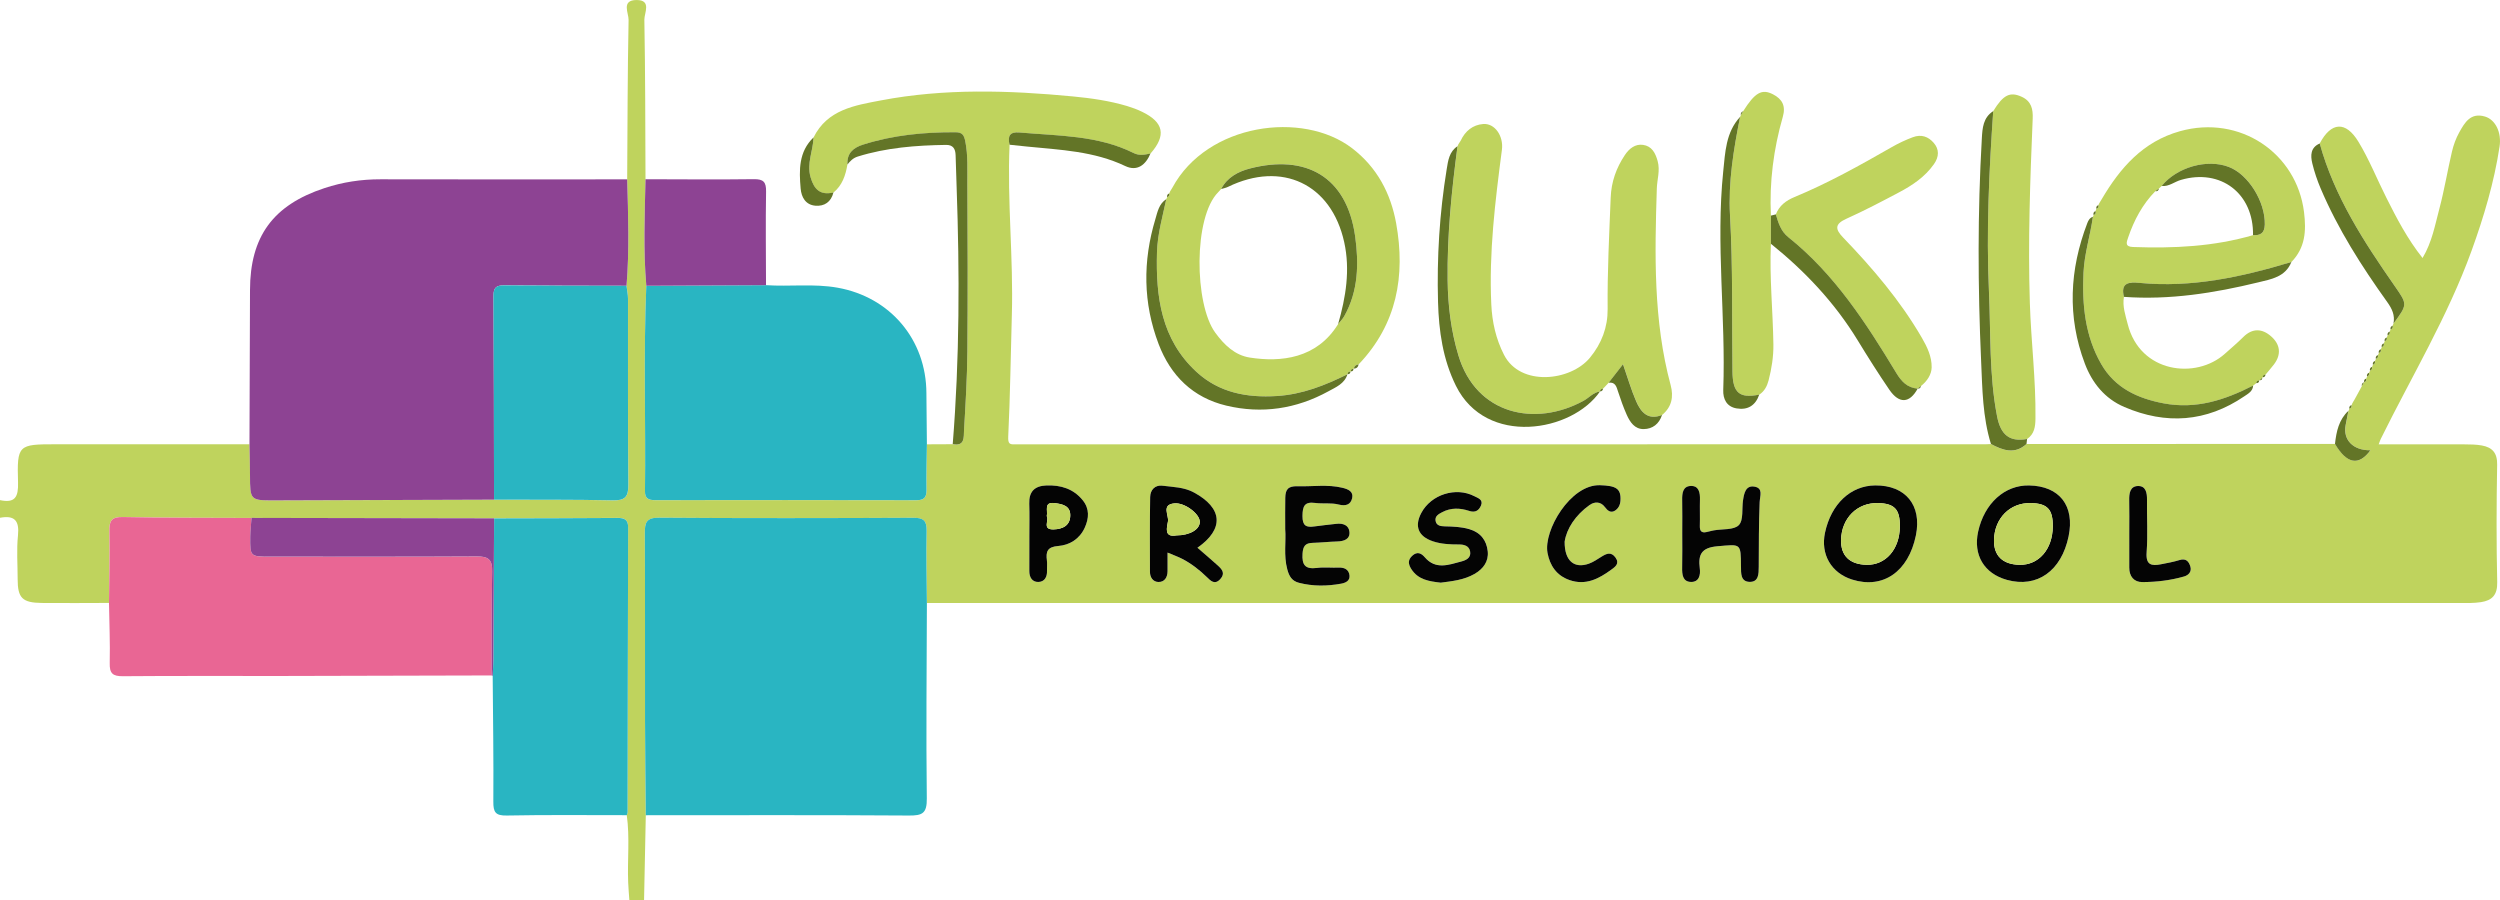 <?xml version="1.0" encoding="utf-8"?>
<!-- Generator: Adobe Illustrator 24.3.0, SVG Export Plug-In . SVG Version: 6.00 Build 0)  -->
<svg version="1.1" id="Layer_1" xmlns="http://www.w3.org/2000/svg" xmlns:xlink="http://www.w3.org/1999/xlink" x="0px" y="0px"
	 viewBox="0 0 849.88 305.95" style="enable-background:new 0 0 849.88 305.95;" xml:space="preserve">
<style type="text/css">
	.st0{fill:#BFD35D;}
	.st1{fill:#8D4393;}
	.st2{fill:#29B5C2;}
	.st3{fill:#637527;}
	.st4{fill:#E96694;}
	.st5{fill:#040404;}
</style>
<g>
	<path class="st0" d="M813.36,110.73c0.1-0.24,0.2-0.48,0.3-0.72c4.83-6.55,4.78-6.51,0.46-12.72
		c-10.52-15.11-20.55-30.49-25.53-48.51c3.85-7.32,8.81-7.77,13.17-0.58c3.68,6.06,6.32,12.75,9.53,19.11
		c3.49,6.93,7.06,13.84,12.26,20.4c3.27-5.5,4.24-11.24,5.71-16.74c1.71-6.41,2.77-12.98,4.29-19.44c0.53-2.24,1.34-4.49,2.46-6.5
		c1.86-3.34,3.87-6.87,8.76-5.41c3.59,1.07,5.69,5.44,4.96,10.2c-1.84,12.16-5.34,23.87-9.51,35.4
		c-8.1,22.38-20.38,42.74-30.86,63.96c-0.2,0.4-0.33,0.84-0.72,1.86c9.96,0,19.54-0.02,29.12,0.02c1.99,0.01,4.01,0.03,5.96,0.38
		c3.52,0.65,5.27,2.51,5.19,6.54c-0.24,13.32-0.28,26.65,0.02,39.97c0.1,4.34-1.78,6.18-5.52,6.75c-2.29,0.35-4.65,0.3-6.97,0.3
		C662.66,205,488.88,205,315.1,205c-0.06-8.16-0.27-16.32-0.09-24.47c0.08-3.5-1-4.52-4.5-4.5c-28.82,0.13-57.65,0.17-86.47-0.03
		c-4.29-0.03-4.85,1.62-4.83,5.23c0.13,21.32,0.03,42.64,0.07,63.96c0.02,10.65,0.17,21.31,0.26,31.96c-0.2,9.6-0.39,19.2-0.59,28.8
		c-1.67,0-3.33,0-5,0c-0.14-1.98-0.32-3.95-0.4-5.93c-0.31-7.63,0.59-15.28-0.48-22.9c0.09-0.32,0.27-0.64,0.27-0.96
		c0.06-32.27,0.09-64.53,0.19-96.8c0.01-2.72-1.19-3.32-3.64-3.3c-13.97,0.11-27.95,0.11-41.92,0.15
		c-27.48-0.04-54.96-0.09-82.45-0.13c-14.58-0.07-29.17,0-43.75-0.31c-3.94-0.08-4.66,1.34-4.59,4.86
		c0.17,8.11-0.07,16.23-0.14,24.34c-7.61,0.01-15.21,0.09-22.82,0.01c-6.64-0.07-8.22-1.7-8.22-8.09c0-4.96-0.4-9.96,0.11-14.87
		c0.52-5.06-1.19-6.92-6.11-6c0-2,0-4,0-6c5.08,1.09,6.28-1.02,6.13-5.99c-0.38-12.83,0.04-13,12.86-13c21.94,0,43.89,0,65.83,0
		c0.06,3.49,0.17,6.98,0.18,10.47c0.03,8.62,0.01,8.64,8.54,8.62c24.81-0.07,49.61-0.17,74.42-0.25
		c13.45,0.05,26.91-0.06,40.35,0.24c4.16,0.09,5.34-1.13,5.3-5.28c-0.2-21.08-0.08-42.17-0.11-63.26c0-1.47-0.33-2.93-0.51-4.39
		c0.99-12.05,0.56-24.12,0.22-36.18c0.12-18.08,0.12-36.16,0.48-54.23c0.05-2.26-2.58-6.72,2.66-6.76c5.28-0.04,2.65,4.45,2.7,6.69
		c0.33,18.08,0.31,36.16,0.39,54.25c-0.25,12.08-0.79,24.15,0.28,36.22c-1,23.27-0.17,46.56-0.45,69.84
		c-0.03,2.52,1.24,3.03,3.42,3.03c29.63-0.03,59.26-0.05,88.89,0.02c2.67,0.01,3.44-1.04,3.4-3.54c-0.07-5.15,0.07-10.31,0.13-15.47
		c2.92-0.01,5.85-0.03,8.77-0.04c4.19,0.87,3.71-2.47,3.84-4.66c0.53-8.95,1.06-17.91,1.14-26.87c0.17-18.96,0.11-37.93,0-56.89
		c-0.03-4.8,0.26-9.61-0.69-14.42c-0.43-2.2-0.99-3.17-3.34-3.18c-10.69-0.05-21.21,0.94-31.45,4.21c-3.39,1.08-5.49,2.96-5.3,6.75
		c-0.62,3.66-1.74,7.06-4.75,9.52c-4.41,1-6.54-0.94-7.77-5.17c-1.39-4.77,0.88-9.03,1-13.55c4.69-9.51,14.03-10.92,22.88-12.61
		c21.65-4.13,43.46-3.44,65.28-1.36c6.25,0.6,12.42,1.48,18.44,3.27c1.73,0.52,3.45,1.16,5.08,1.95c7.41,3.57,8.3,8.04,2.88,14.2
		c-1.92,0.41-3.72,0.85-5.74-0.16c-12.24-6.09-25.66-5.81-38.81-6.98c-3.39-0.3-4.06,1.31-3.36,4.16
		c-0.85,19.29,1.33,38.53,0.77,57.82c-0.4,13.78-0.56,27.57-1.23,41.34c-0.13,2.62,0.57,2.76,2.47,2.67c0.5-0.02,1,0,1.5,0
		c109.37,0,218.75,0,328.12-0.01c0.67,0,1.33-0.05,2-0.08c4.03,2.14,8.06,3.65,12.08-0.01c34.96-0.01,69.93-0.02,104.89-0.04
		c4.02,6.85,8.1,7.57,12.07,2.14c0,0,0.1-0.14,0.1-0.14l-0.12,0.16c-5.85,0.1-9.41-3.54-8.42-8.61c0.31-1.6,0.62-3.2,0.94-4.81
		c0.1-0.23,0.21-0.45,0.31-0.68c0.58-0.22,0.84-0.62,0.72-1.25c0.11-0.23,0.22-0.47,0.32-0.71c0.25-0.42,0.5-0.85,0.75-1.27
		c0.82-1.49,1.64-2.98,2.45-4.48c0.26-0.44,0.52-0.88,0.78-1.32c0,0,0.01-0.02,0.01-0.02c0.61-0.18,0.85-0.57,0.67-1.2
		c0.1-0.24,0.2-0.49,0.31-0.73c0.61-0.22,0.87-0.62,0.69-1.27c0.1-0.24,0.2-0.49,0.31-0.73c0.61-0.22,0.87-0.62,0.69-1.27
		c0.1-0.24,0.2-0.49,0.31-0.73c0.61-0.22,0.87-0.62,0.69-1.27c0.1-0.24,0.2-0.49,0.31-0.73c0.61-0.22,0.87-0.62,0.69-1.27
		c0.1-0.24,0.2-0.49,0.31-0.73c0.61-0.22,0.87-0.62,0.69-1.27c0.1-0.24,0.2-0.49,0.31-0.73c0.61-0.22,0.87-0.62,0.69-1.27
		c0.1-0.24,0.2-0.49,0.31-0.73c0.61-0.22,0.87-0.62,0.69-1.27c0.1-0.24,0.2-0.49,0.31-0.73c0.61-0.22,0.87-0.62,0.69-1.27
		c0.1-0.24,0.2-0.49,0.31-0.73C813.27,111.78,813.54,111.38,813.36,110.73z M689.79,165.03c-8.32-0.15-15.21,6.1-17.31,15.71
		c-1.73,7.93,2.03,14.23,9.78,16.39c10.23,2.84,18.52-3,20.97-14.78C705.39,171.95,700.16,165.21,689.79,165.03z M637.46,165.02
		c-8.35,0.08-14.97,6.31-17.04,16.04c-1.57,7.36,2.09,13.71,9.2,15.95c10.51,3.32,19.16-2.67,21.69-15.01
		C653.41,171.79,647.82,164.93,637.46,165.02z M396.91,187.85c2.05,0.87,3.59,1.41,5.01,2.16c3.11,1.62,5.85,3.75,8.36,6.2
		c1.3,1.27,2.66,2.74,4.56,0.65c1.8-1.97,0.54-3.34-0.86-4.61c-2.25-2.05-4.58-4-6.92-6.03c9.19-6.41,8.6-13.52-1.25-18.82
		c-3.35-1.8-7.03-1.81-10.61-2.27c-2.59-0.34-4.17,1.44-4.21,3.87c-0.15,8.46-0.07,16.93-0.07,25.39c0,1.91,1.06,3.41,2.84,3.47
		c2.12,0.07,3.12-1.57,3.14-3.67C396.93,192.25,396.91,190.31,396.91,187.85z M436.91,179.93c0.34,4.04-0.58,8.87,0.7,13.65
		c0.61,2.29,1.54,3.92,3.98,4.54c4.77,1.21,9.53,1.16,14.33,0.29c1.62-0.3,3.05-1.02,2.83-2.84c-0.22-1.89-1.61-2.71-3.58-2.62
		c-2.49,0.1-5.02-0.21-7.48,0.11c-3.96,0.51-5.15-0.96-4.9-4.86c0.17-2.55,0.91-3.58,3.38-3.66c2.82-0.09,5.64-0.39,8.46-0.48
		c2.23-0.07,4.3-0.74,4.11-3.2c-0.18-2.32-2.19-3.08-4.48-2.79c-2.47,0.31-4.95,0.52-7.41,0.88c-2.84,0.42-4.1-0.22-4.08-3.57
		c0.03-3.37,0.72-4.9,4.35-4.41c2.62,0.36,5.4-0.11,7.92,0.53c2.51,0.64,4.13,0.04,4.62-2.19c0.48-2.19-1.29-3.01-3.28-3.49
		c-5.09-1.24-10.2-0.37-15.3-0.53c-3.37-0.1-4.11,1.26-4.16,3.91C436.86,172.54,436.91,175.86,436.91,179.93z M571.88,181.02
		c0,3.99,0.06,7.98-0.02,11.96c-0.05,2.33,0.19,4.76,2.93,4.86c2.82,0.1,3.36-2.33,3.06-4.65c-0.62-4.7,0.6-7.02,6.05-7.48
		c7.92-0.67,7.9-1.19,7.96,6.78c0.02,2.39-0.16,5.26,2.93,5.33c3.09,0.07,3.1-2.73,3.11-5.17c0.03-7.31,0.01-14.62,0.31-21.92
		c0.09-2.15,1.27-4.72-1.69-5.27c-3.06-0.57-3.59,2.22-3.95,4.54c-0.45,2.92,0.21,6.81-1.44,8.52c-1.67,1.72-5.57,1.27-8.49,1.79
		c-0.81,0.15-1.61,0.38-2.42,0.56c-1.7,0.38-2.41-0.25-2.35-2.03c0.09-2.99-0.04-5.98,0.04-8.97c0.07-2.38-0.35-4.74-3.11-4.66
		c-2.74,0.09-2.98,2.53-2.93,4.86C571.94,173.71,571.88,177.36,571.88,181.02z M489.78,198.08c3.91-0.52,7.88-0.92,11.45-2.97
		c2.98-1.71,4.88-4.25,4.54-7.69c-0.37-3.72-2.39-6.42-6.25-7.55c-2.77-0.81-5.55-0.9-8.38-0.96c-1.33-0.03-2.81-0.2-3.1-1.86
		c-0.28-1.62,1.03-2.3,2.22-2.94c2.99-1.59,6.13-1.47,9.2-0.45c2.08,0.69,3.3-0.14,4.01-1.81c0.86-2.01-0.95-2.51-2.23-3.18
		c-6.28-3.25-14.69-0.61-18.04,5.66c-2.44,4.56-1.04,8.01,3.94,9.67c2.88,0.96,5.87,1.07,8.87,1.07c1.77,0,3.49,0.48,3.79,2.48
		c0.32,2.11-1.46,2.9-3.06,3.32c-4.28,1.13-8.68,2.88-12.39-1.47c-1.17-1.37-2.57-2.06-4.27-0.47c-1.57,1.46-1.29,2.9-0.32,4.45
		C482.07,197.1,485.87,197.63,489.78,198.08z M349.93,182.18c0,3.98,0.02,7.96-0.01,11.93c-0.01,2.13,0.96,3.77,3.05,3.74
		c2.08-0.03,3.05-1.68,2.96-3.82c-0.05-1.16,0.12-2.34-0.03-3.48c-0.4-3.02,0.14-4.65,3.86-4.93c3.85-0.3,7.24-2.35,8.99-6.2
		c1.47-3.22,1.69-6.44-0.67-9.35c-3.17-3.92-7.46-5.21-12.35-5.03c-4.04,0.15-5.97,2.1-5.83,6.21
		C350.02,174.88,349.93,178.53,349.93,182.18z M531.9,184.14c0.67-4.42,3.69-9.05,8.48-12.45c1.65-1.17,3.74-1.32,5.29,0.77
		c0.81,1.1,1.92,2.07,3.38,1.12c1.15-0.75,1.74-1.91,1.84-3.37c0.27-4.17-1.54-5.09-6.96-5.26c-10.08-0.32-19.25,15.46-17.84,22.99
		c0.8,4.28,3.01,7.68,7.44,9.24c5.57,1.96,10.05-0.46,14.29-3.56c1.22-0.9,2.89-2,1.39-4.07c-1.5-2.07-3.04-1.36-4.72-0.33
		c-1.41,0.87-2.81,1.86-4.35,2.41C535.28,193.35,531.85,190.81,531.9,184.14z M723.85,181.01c0,3.98,0.01,7.96,0,11.94
		c-0.01,3,1.61,4.93,4.43,4.92c4.79-0.01,9.58-0.59,14.22-1.91c1.59-0.46,2.62-1.68,2.12-3.37c-0.49-1.68-1.46-2.91-3.68-2.21
		c-2.04,0.65-4.18,1.01-6.28,1.43c-3.23,0.64-5.22,0.29-4.91-4.02c0.42-5.94,0.06-11.93,0.13-17.9c0.03-2.36-0.36-4.76-3.1-4.68
		c-2.68,0.08-3,2.52-2.95,4.85C723.91,173.71,723.85,177.36,723.85,181.01z"/>
	<path class="st1" d="M167.95,169.86c-24.81,0.09-49.61,0.18-74.42,0.25c-8.53,0.03-8.51,0-8.54-8.62
		c-0.01-3.49-0.12-6.98-0.18-10.47c0.06-17.46,0.15-34.92,0.18-52.38c0.03-18.24,7.83-28.92,25.31-34.69
		c6.2-2.05,12.52-3.01,19.06-3c27.95,0.07,55.9,0.03,83.85,0.02c0.34,12.06,0.77,24.13-0.22,36.18c-13.8-0.04-27.6-0.02-41.4-0.15
		c-2.66-0.03-3.85,0.55-3.83,3.54C167.91,123.66,167.91,146.76,167.95,169.86z"/>
	<path class="st2" d="M219.54,277.14c-0.09-10.65-0.24-21.31-0.26-31.96c-0.04-21.32,0.05-42.64-0.07-63.96
		c-0.02-3.61,0.53-5.26,4.83-5.23c28.82,0.21,57.65,0.16,86.47,0.03c3.5-0.02,4.58,1.01,4.5,4.5c-0.18,8.15,0.03,16.32,0.09,24.47
		c-0.06,22.15-0.3,44.3-0.03,66.44c0.06,5.03-1.46,5.85-6.07,5.81C279.19,277.03,249.36,277.14,219.54,277.14z"/>
	<path class="st2" d="M315.1,151.03c-0.06,5.16-0.21,10.31-0.13,15.47c0.04,2.5-0.73,3.55-3.4,3.54
		c-29.63-0.07-59.26-0.05-88.89-0.02c-2.18,0-3.45-0.52-3.42-3.03c0.29-23.28-0.54-46.56,0.45-69.84
		c13.56-0.07,27.13-0.14,40.69-0.21c8.1,0.55,16.24-0.58,24.32,0.86c17.91,3.19,30.15,17.66,30.21,35.83
		C314.96,139.43,315.04,145.23,315.1,151.03z"/>
	<path class="st0" d="M712.35,71.76c0.1-0.26,0.2-0.51,0.32-0.76c0.61-0.21,0.86-0.61,0.65-1.24c0.12-0.25,0.25-0.49,0.37-0.74
		c0.25-0.42,0.5-0.83,0.76-1.25c6.29-10.7,14.06-19.65,26.64-23.17c20.36-5.69,39.68,7.44,42.17,27.51
		c0.81,6.51,0.39,12.12-4.29,16.97c-16.84,5.08-33.87,8.82-51.64,7.1c-3.57-0.35-6.49-0.14-5.29,4.75
		c-0.57,3.22,0.52,6.24,1.28,9.25c4.19,16.68,23.24,18.88,33.02,10.09c2.09-1.88,4.26-3.69,6.25-5.68c3.14-3.14,6.47-2.91,9.48-0.25
		c3.09,2.71,3.59,6.12,0.93,9.59c-0.91,1.18-1.89,2.29-2.84,3.44c-0.6,0-0.91,0.31-0.95,0.9c0,0-0.14,0.14-0.14,0.14
		c-0.3,0.29-0.6,0.57-0.9,0.86c0,0-0.13,0.09-0.14,0.09c-0.64-0.04-0.95,0.29-1.01,0.9c-0.35,0.27-0.7,0.54-1.05,0.81
		c-9.57,4.89-19.37,8.16-30.44,6.06c-8.91-1.69-16.52-5.25-21.16-13.26c-5.57-9.62-6.6-20.27-6.08-31.19
		c0.31-6.47,2.32-12.62,3.19-18.97c0.09-0.2,0.17-0.39,0.25-0.59C712.38,72.86,712.58,72.41,712.35,71.76z M732.72,64.99
		c-4.38,4.46-7.22,9.82-9.23,15.68c-0.58,1.68-1.22,3.2,1.64,3.3c13.79,0.5,27.45-0.14,40.8-4.03c2.57,0.15,3.93-0.72,4-3.64
		c0.18-7.66-5.51-16.97-12.23-19.55c-7.36-2.83-17.67,0.1-22.83,6.49c-0.32,0.29-0.64,0.57-0.96,0.86
		C733.51,64.39,733.11,64.69,732.72,64.99z"/>
	<path class="st0" d="M496.57,47.81c1.52-3.27,4.11-5.37,7.63-5.65c4-0.32,6.98,4.14,6.38,8.75c-2.28,17.45-4.44,34.9-3.61,52.56
		c0.28,6.01,1.56,11.76,4.33,17.17c5.55,10.84,22.59,8.98,29.2,0.97c3.98-4.82,6.08-10.4,6.02-16.55
		c-0.12-12.66,0.54-25.28,1.04-37.92c0.21-5.34,1.9-10.08,4.83-14.45c1.46-2.19,3.52-3.82,6.17-3.44c2.91,0.42,4.17,2.63,4.96,5.5
		c0.9,3.26-0.19,6.25-0.28,9.35c-0.71,22.43-1.21,44.85,4.7,66.81c1.07,3.99,0.38,7.43-2.9,10.16c-4.77,1.93-7.2-0.96-8.8-4.65
		c-1.67-3.85-2.84-7.92-4.47-12.59c-1.91,2.45-3.4,4.36-4.88,6.27c-0.3,0.32-0.61,0.64-0.91,0.96c-0.33,0.35-0.66,0.7-0.99,1.05
		c0,0,0,0,0,0c-0.6,0.05-1.01,0.29-1.04,0.96c0,0,0,0,0,0c-2.27,0.32-3.7,2.14-5.57,3.16c-16.41,9.01-36.51,4.81-42.59-15.45
		c-2.51-8.39-3.54-16.94-3.65-25.51c-0.19-15.25,1.36-30.44,3.36-45.56c0.09-0.22,0.19-0.44,0.28-0.66
		C496.03,48.63,496.3,48.22,496.57,47.81z"/>
	<path class="st0" d="M397.48,65.76c0.1-0.23,0.21-0.47,0.31-0.71c0.26-0.42,0.51-0.84,0.77-1.26
		c11.81-21.87,44.27-26.27,61.09-13.4c8.5,6.51,13.15,15.4,14.98,25.55c3.2,17.82,0.26,34.29-12.76,47.94
		c-0.86,0.11-1.45,0.53-1.64,1.42c0,0-0.11,0.1-0.11,0.1c-0.6-0.04-0.9,0.25-0.91,0.85c0,0-0.12,0.08-0.12,0.08
		c-0.64-0.06-0.95,0.25-0.98,0.87c0,0-0.04,0.04-0.04,0.04c-7.6,3.77-15.38,6.84-24.02,7.39c-10.17,0.64-19.63-1.14-27.31-8.21
		c-11.96-11-13.85-25.55-13.42-40.7c0.18-6.13,1.89-12.06,3.16-18.03c0.09-0.22,0.18-0.44,0.28-0.66
		C397.37,66.81,397.64,66.41,397.48,65.76z M415.09,64.3c-0.32,0.34-0.63,0.68-0.95,1.03c-8.47,8.47-8.14,38-1.02,47.75
		c3.04,4.16,6.68,7.69,11.78,8.48c10.59,1.65,22.78,0.34,29.99-11.38c0.7-0.89,1.53-1.72,2.08-2.69c4.83-8.53,4.99-17.97,3.72-27.11
		c-2.86-20.59-16.95-27.97-35.77-23.11c-3.98,1.03-7.73,2.99-9.8,6.99C415.12,64.27,415.09,64.3,415.09,64.3z"/>
	<path class="st0" d="M603.7,72.89c1.15-3,3.48-4.72,6.33-5.9c11.49-4.76,22.31-10.81,33.08-16.98c2.29-1.31,4.64-2.42,7.12-3.35
		c2.97-1.12,5.31-0.19,7.12,1.88c1.94,2.21,1.87,4.75,0.09,7.27c-3.07,4.35-7.34,7.2-11.91,9.61c-5.87,3.11-11.77,6.21-17.82,8.93
		c-3.99,1.8-3.93,3.5-1.13,6.41c10.03,10.42,19.39,21.4,26.7,33.97c1.84,3.16,3.46,6.51,3.39,10.16c-0.05,2.44-1.55,4.68-3.6,6.31
		c-0.38,0.31-0.76,0.62-1.14,0.93c0,0-0.01,0.01-0.01,0.01c-3.51-0.27-5.51-2.4-7.26-5.3c-10.26-16.97-20.97-33.6-36.74-46.19
		C605.4,78.62,604.55,75.77,603.7,72.89z"/>
	<path class="st0" d="M677.6,37.78c3.42-5.59,5.74-6.7,9.72-4.86c3.27,1.51,3.83,4.21,3.7,7.4c-0.88,20.89-1.63,41.8-0.97,62.71
		c0.41,13.08,2.07,26.1,1.91,39.21c-0.03,2.78-0.35,5.29-2.84,7c-5.84,1.06-8.95-1.27-10.21-7.74c-2.73-14.07-2.11-28.4-2.76-42.6
		C675.21,78.54,676.19,58.14,677.6,37.78z"/>
	<path class="st1" d="M260.41,96.94c-13.56,0.07-27.13,0.14-40.69,0.21c-1.07-12.06-0.53-24.14-0.28-36.22
		c12.27,0.02,24.55,0.15,36.82-0.02c3.28-0.04,4.22,0.96,4.17,4.19C260.25,75.72,260.39,86.33,260.41,96.94z"/>
	<path class="st0" d="M591.55,39.73c0.09-0.19,0.18-0.38,0.25-0.57c0.26-0.45,0.52-0.89,0.78-1.33c4.01-6.37,6.36-7.74,10.19-5.75
		c3.09,1.61,4.37,3.9,3.3,7.63c-3.15,10.96-4.59,22.18-4.05,33.6c0,3.19,0,6.38,0,9.57c-0.51,11.42,0.68,22.81,0.85,34.21
		c0.06,4.11-0.6,8.21-1.63,12.21c-0.51,1.96-1.41,3.7-3.17,4.86c-6.64,1.36-9.01-0.53-9.1-7.7c-0.22-17.75,0.16-35.5-0.84-53.26
		C587.49,61.97,589.34,50.78,591.55,39.73z"/>
	<path class="st3" d="M495.48,49.71c-2,15.12-3.55,30.31-3.36,45.56c0.11,8.57,1.13,17.12,3.65,25.51
		c6.07,20.26,26.18,24.46,42.59,15.45c1.87-1.03,3.3-2.84,5.57-3.16c-9.51,13.85-38.7,18.84-48.98-1.91
		c-4.46-9.01-5.82-18.68-6.09-28.51c-0.42-15.12,0.51-30.19,2.95-45.14C492.28,54.63,492.65,51.55,495.48,49.71z"/>
	<path class="st3" d="M288.08,55.92c-0.2-3.79,1.91-5.67,5.3-6.75c10.25-3.26,20.77-4.26,31.45-4.21c2.35,0.01,2.91,0.98,3.34,3.18
		c0.94,4.81,0.66,9.62,0.69,14.42c0.11,18.96,0.16,37.93,0,56.89c-0.08,8.96-0.61,17.92-1.14,26.87c-0.13,2.19,0.35,5.53-3.84,4.66
		c2.34-29.05,2.36-58.14,1.33-87.25c-0.13-3.66-0.24-7.31-0.35-10.97c-0.06-2.11-0.83-3.53-3.23-3.5
		c-10.18,0.15-20.27,0.91-30.07,3.97C290.01,53.72,289.02,54.74,288.08,55.92z"/>
	<path class="st3" d="M396.48,67.69c-1.27,5.97-2.98,11.9-3.16,18.03c-0.44,15.15,1.45,29.69,13.42,40.7
		c7.68,7.07,17.14,8.85,27.31,8.21c8.64-0.54,16.42-3.62,24.02-7.39c-0.99,3.21-3.95,4.4-6.47,5.78c-10.92,6-22.62,7.76-34.71,4.87
		c-11.33-2.7-18.91-10.15-23-20.89c-5.33-13.98-5.43-28.23-1.12-42.51C393.5,72.02,394,69.28,396.48,67.69z"/>
	<path class="st3" d="M711.48,73.7c-0.87,6.35-2.89,12.5-3.19,18.97c-0.52,10.92,0.51,21.57,6.08,31.19
		c4.64,8.01,12.25,11.57,21.16,13.26c11.07,2.1,20.87-1.17,30.44-6.06c-0.13,1.95-1.69,2.77-3.04,3.68
		c-12.91,8.77-26.59,9.7-40.78,3.61c-6.64-2.84-10.93-8.19-13.41-14.76c-6.03-15.97-5.2-31.93,0.84-47.74
		C709.94,74.93,710.41,74.04,711.48,73.7z"/>
	<path class="st3" d="M677.6,37.78c-1.41,20.35-2.38,40.76-1.46,61.12c0.65,14.2,0.03,28.53,2.76,42.6
		c1.25,6.47,4.37,8.79,10.21,7.74c-0.07,0.56-0.13,1.13-0.2,1.69c-4.02,3.66-8.05,2.15-12.08,0.01c-2.84-9.17-2.92-18.68-3.34-28.13
		c-1.13-25.27-1.22-50.54,0.24-75.8C673.93,43.57,674.16,39.96,677.6,37.78z"/>
	<path class="st3" d="M602.02,82.87c0-3.19,0-6.38,0-9.57c0.56-0.14,1.12-0.28,1.68-0.42c0.85,2.88,1.71,5.73,4.22,7.74
		c15.77,12.59,26.48,29.22,36.74,46.19c1.75,2.9,3.75,5.03,7.26,5.3c-2.74,5.02-6.29,5.26-9.64,0.37
		c-3.75-5.49-7.3-11.12-10.76-16.79C623.72,102.91,613.63,92.21,602.02,82.87z"/>
	<path class="st3" d="M591.55,39.73c-2.21,11.05-4.06,22.24-3.43,33.46c1,17.76,0.62,35.51,0.84,53.26c0.09,7.17,2.46,9.06,9.1,7.7
		c-1.27,3.69-3.89,5.33-7.69,4.69c-3.41-0.57-4.66-3.22-4.55-6.25c0.9-24.77-2.56-49.54-0.01-74.28
		C586.49,51.85,586.67,45,591.55,39.73z"/>
	<path class="st3" d="M788.59,48.78c4.98,18.03,15.01,33.4,25.53,48.51c4.32,6.21,4.37,6.17-0.46,12.72
		c0.57-2.81-0.46-5.02-2.11-7.32c-8.72-12.19-16.78-24.8-22.65-38.65c-1.16-2.74-2.13-5.61-2.83-8.5
		C785.43,52.88,785.43,50.15,788.59,48.78z"/>
	<path class="st3" d="M343.2,49.2c-0.69-2.85-0.02-4.46,3.36-4.16c13.15,1.17,26.57,0.89,38.81,6.98c2.02,1.01,3.82,0.56,5.74,0.16
		c-1.63,3.91-4.53,6.19-8.57,4.27c-10.63-5.07-22.07-5.5-33.42-6.63C347.15,49.62,345.18,49.41,343.2,49.2z"/>
	<path class="st3" d="M722.03,100.92c-1.2-4.88,1.72-5.09,5.29-4.75c17.77,1.72,34.8-2.02,51.64-7.1c-2.03,5.1-6.88,5.85-11.28,6.92
		C752.7,99.64,737.54,102.04,722.03,100.92z"/>
	<path class="st3" d="M546.86,130.1c1.49-1.91,2.98-3.83,4.88-6.27c1.63,4.67,2.8,8.74,4.47,12.59c1.6,3.69,4.03,6.58,8.8,4.65
		c-0.98,3.04-3.19,4.77-6.25,4.8c-3.06,0.03-4.64-2.38-5.75-4.86c-1.14-2.57-2.09-5.24-2.96-7.92
		C549.52,131.43,549.13,129.82,546.86,130.1z"/>
	<path class="st3" d="M276.56,46.72c-0.12,4.52-2.38,8.78-1,13.55c1.23,4.23,3.35,6.17,7.77,5.17c-0.8,3.2-3.04,4.75-6.14,4.49
		c-3.33-0.28-4.76-2.9-5.01-5.84C271.64,57.84,271.48,51.59,276.56,46.72z"/>
	<path class="st3" d="M798.35,139.65c-0.31,1.6-0.62,3.2-0.94,4.81c-0.99,5.07,2.57,8.71,8.42,8.61l0.02-0.02
		c-3.96,5.43-8.05,4.71-12.07-2.14C794.25,146.72,795.08,142.69,798.35,139.65z"/>
	<path class="st3" d="M460.23,125.3c0.18-0.89,0.77-1.31,1.64-1.42C461.69,124.77,461.19,125.3,460.23,125.3z"/>
	<path class="st3" d="M807.36,122.72c0.18,0.65-0.09,1.05-0.69,1.27C806.55,123.38,806.76,122.94,807.36,122.72z"/>
	<path class="st3" d="M811.36,114.73c0.18,0.65-0.09,1.05-0.69,1.27C810.55,115.38,810.76,114.95,811.36,114.73z"/>
	<path class="st3" d="M712.35,71.76c0.23,0.65,0.03,1.1-0.63,1.35C711.55,72.48,711.74,72.02,712.35,71.76z"/>
	<path class="st3" d="M713.32,69.75c0.21,0.63-0.04,1.03-0.65,1.24C712.54,70.4,712.73,69.97,713.32,69.75z"/>
	<path class="st3" d="M714.44,67.76c-0.25,0.42-0.5,0.83-0.76,1.25C713.94,68.6,714.19,68.18,714.44,67.76z"/>
	<path class="st3" d="M397.48,65.76c0.16,0.65-0.12,1.06-0.72,1.27C396.66,66.41,396.88,65.98,397.48,65.76z"/>
	<path class="st3" d="M810.36,116.73c0.18,0.65-0.09,1.05-0.69,1.27C809.55,117.38,809.76,116.95,810.36,116.73z"/>
	<path class="st3" d="M398.56,63.78c-0.26,0.42-0.51,0.84-0.77,1.26C398.05,64.63,398.3,64.21,398.56,63.78z"/>
	<path class="st3" d="M496.57,47.81c-0.27,0.41-0.54,0.83-0.81,1.24C496.03,48.63,496.3,48.22,496.57,47.81z"/>
	<path class="st3" d="M592.58,37.82c-0.26,0.44-0.52,0.89-0.78,1.33C591.68,38.49,591.97,38.06,592.58,37.82z"/>
	<path class="st3" d="M543.92,133.07c0.03-0.66,0.44-0.91,1.04-0.96C544.88,132.72,544.54,133.05,543.92,133.07z"/>
	<path class="st3" d="M804.36,128.72c0.18,0.62-0.05,1.01-0.67,1.2C803.57,129.32,803.77,128.92,804.36,128.72z"/>
	<path class="st3" d="M651.93,132.11c0.38-0.31,0.76-0.62,1.14-0.93C652.92,131.76,652.64,132.2,651.93,132.11z"/>
	<path class="st3" d="M800.45,135.74c-0.25,0.42-0.5,0.85-0.75,1.27C799.95,136.58,800.2,136.16,800.45,135.74z"/>
	<path class="st3" d="M799.38,137.72c0.13,0.63-0.13,1.03-0.72,1.25C798.56,138.36,798.77,137.92,799.38,137.72z"/>
	<path class="st3" d="M544.96,132.11c0.33-0.35,0.66-0.7,0.99-1.05C545.62,131.41,545.29,131.76,544.96,132.11z"/>
	<path class="st3" d="M809.36,118.73c0.18,0.65-0.09,1.05-0.69,1.27C808.55,119.38,808.76,118.95,809.36,118.73z"/>
	<path class="st3" d="M803.68,129.94c-0.26,0.44-0.52,0.88-0.78,1.32C802.81,130.61,803.04,130.16,803.68,129.94z"/>
	<path class="st3" d="M813.36,110.73c0.18,0.65-0.09,1.05-0.69,1.27C812.55,111.39,812.76,110.95,813.36,110.73z"/>
	<path class="st3" d="M812.36,112.73c0.18,0.65-0.09,1.05-0.69,1.27C811.55,113.39,811.76,112.95,812.36,112.73z"/>
	<path class="st3" d="M458.11,127.2c0.03-0.63,0.34-0.93,0.98-0.87C459.05,126.94,458.73,127.25,458.11,127.2z"/>
	<path class="st3" d="M808.36,120.72c0.18,0.65-0.09,1.05-0.69,1.27C807.55,121.38,807.76,120.94,808.36,120.72z"/>
	<path class="st3" d="M459.2,126.25c0.01-0.6,0.31-0.89,0.91-0.85C460.11,126,459.81,126.29,459.2,126.25z"/>
	<path class="st3" d="M768.16,129.26c0.3-0.28,0.6-0.57,0.9-0.86C769.08,129.02,768.79,129.31,768.16,129.26z"/>
	<path class="st3" d="M806.36,124.72c0.18,0.65-0.09,1.05-0.69,1.27C805.55,125.38,805.76,124.94,806.36,124.72z"/>
	<path class="st3" d="M805.36,126.72c0.18,0.65-0.09,1.05-0.69,1.27C804.55,127.38,804.76,126.94,805.36,126.72z"/>
	<path class="st3" d="M769.2,128.26c0.03-0.6,0.35-0.9,0.95-0.9C770.1,127.94,769.81,128.26,769.2,128.26z"/>
	<path class="st3" d="M767.01,130.25c0.06-0.61,0.37-0.94,1.01-0.9C767.98,129.97,767.65,130.28,767.01,130.25z"/>
	<path class="st4" d="M167.15,229.62c-23.64,0.06-47.28,0.14-70.92,0.18c-18.15,0.03-36.3-0.08-54.45,0.08
		c-3.52,0.03-4.57-1-4.48-4.48c0.16-6.8-0.14-13.62-0.25-20.43c0.07-8.12,0.31-16.23,0.14-24.34c-0.07-3.52,0.65-4.94,4.59-4.86
		c14.58,0.31,29.17,0.24,43.75,0.31c-0.16,2.14-0.43,4.28-0.45,6.42c-0.05,6.73-0.02,6.74,6.76,6.74c23.43,0,46.87,0.07,70.3-0.07
		c3.83-0.02,5.28,1.05,5.19,5.07C167.07,206.03,167.18,217.83,167.15,229.62z"/>
	<path class="st2" d="M213.08,277.12c-13.6,0.01-27.2-0.15-40.79,0.12c-3.86,0.08-4.61-1.14-4.58-4.73
		c0.11-14.24-0.11-28.49-0.22-42.73c0.08-1.81,0.21-3.63,0.23-5.44c0.1-16.04,0.18-32.08,0.26-48.11
		c13.98-0.04,27.95-0.04,41.92-0.15c2.45-0.02,3.65,0.59,3.64,3.3c-0.1,32.27-0.13,64.53-0.19,96.8
		C213.34,276.48,213.17,276.8,213.08,277.12z"/>
	<path class="st2" d="M167.95,169.86c-0.05-23.1-0.05-46.21-0.2-69.31c-0.02-2.99,1.17-3.56,3.83-3.54
		c13.8,0.13,27.6,0.12,41.4,0.15c0.18,1.46,0.5,2.93,0.51,4.39c0.03,21.09-0.08,42.17,0.11,63.26c0.04,4.15-1.14,5.37-5.3,5.28
		C194.86,169.8,181.41,169.91,167.95,169.86z"/>
	<path class="st1" d="M167.97,176.21c-0.08,16.04-0.16,32.08-0.26,48.11c-0.01,1.81-0.15,3.63-0.23,5.44c0,0-0.34-0.15-0.34-0.15
		c0.03-11.8-0.08-23.59,0.18-35.39c0.09-4.02-1.36-5.09-5.19-5.07c-23.43,0.14-46.87,0.07-70.3,0.07c-6.78,0-6.81-0.01-6.76-6.74
		c0.02-2.14,0.29-4.28,0.45-6.42C113.01,176.12,140.49,176.17,167.97,176.21z"/>
	<path class="st5" d="M689.79,165.03c10.37,0.19,15.59,6.92,13.43,17.32c-2.45,11.78-10.73,17.62-20.97,14.78
		c-7.75-2.15-11.51-8.46-9.78-16.39C674.58,171.13,681.47,164.87,689.79,165.03z M697.85,179c0.06-5.86-1.83-7.87-7.51-7.98
		c-7.05-0.14-12.32,5.16-12.48,12.55c-0.12,5.36,2.95,8.33,8.71,8.44C693.08,192.13,697.77,186.72,697.85,179z"/>
	<path class="st5" d="M637.46,165.02c10.35-0.1,15.94,6.76,13.85,16.99c-2.53,12.34-11.18,18.33-21.69,15.01
		c-7.11-2.25-10.77-8.59-9.2-15.95C622.5,171.33,629.11,165.1,637.46,165.02z M645.86,179.04c0.07-5.89-1.8-7.9-7.47-8.02
		c-7.05-0.15-12.34,5.13-12.52,12.5c-0.13,5.37,2.91,8.36,8.67,8.48C641.05,192.15,645.77,186.74,645.86,179.04z"/>
	<path class="st5" d="M396.91,187.85c0,2.46,0.01,4.4,0,6.33c-0.02,2.1-1.02,3.73-3.14,3.67c-1.78-0.06-2.84-1.55-2.84-3.47
		c-0.01-8.46-0.08-16.93,0.07-25.39c0.04-2.43,1.62-4.2,4.21-3.87c3.58,0.46,7.26,0.47,10.61,2.27c9.85,5.3,10.44,12.41,1.25,18.82
		c2.33,2.03,4.67,3.98,6.92,6.03c1.4,1.27,2.65,2.64,0.86,4.61c-1.9,2.09-3.26,0.62-4.56-0.65c-2.51-2.45-5.25-4.58-8.36-6.2
		C400.5,189.26,398.96,188.72,396.91,187.85z M399.89,182.01c4.66-0.01,8.05-2.07,7.98-4.68c-0.07-2.66-5.14-6.55-8.67-6.2
		c-4.47,0.44-1.8,4.04-2.15,6.12C396.71,179.28,395.6,182.78,399.89,182.01z"/>
	<path class="st5" d="M436.91,179.93c0-4.07-0.05-7.4,0.02-10.72c0.05-2.65,0.8-4.02,4.16-3.91c5.09,0.16,10.21-0.71,15.3,0.53
		c1.99,0.48,3.76,1.3,3.28,3.49c-0.49,2.22-2.11,2.83-4.62,2.19c-2.52-0.65-5.3-0.18-7.92-0.53c-3.63-0.49-4.32,1.04-4.35,4.41
		c-0.03,3.35,1.24,3.99,4.08,3.57c2.46-0.37,4.94-0.57,7.41-0.88c2.29-0.29,4.3,0.47,4.48,2.79c0.19,2.46-1.88,3.13-4.11,3.2
		c-2.82,0.09-5.64,0.39-8.46,0.48c-2.46,0.08-3.21,1.11-3.38,3.66c-0.26,3.9,0.94,5.37,4.9,4.86c2.45-0.32,4.98-0.01,7.48-0.11
		c1.97-0.08,3.36,0.74,3.58,2.62c0.21,1.81-1.21,2.54-2.83,2.84c-4.8,0.87-9.56,0.93-14.33-0.29c-2.44-0.62-3.36-2.26-3.98-4.54
		C436.33,188.81,437.25,183.98,436.91,179.93z"/>
	<path class="st5" d="M571.88,181.02c0-3.65,0.06-7.31-0.02-10.96c-0.05-2.33,0.18-4.77,2.93-4.86c2.77-0.09,3.18,2.28,3.11,4.66
		c-0.08,2.99,0.05,5.98-0.04,8.97c-0.05,1.78,0.65,2.42,2.35,2.03c0.81-0.18,1.61-0.41,2.42-0.56c2.92-0.52,6.83-0.07,8.49-1.79
		c1.65-1.7,0.98-5.6,1.44-8.52c0.36-2.32,0.89-5.11,3.95-4.54c2.96,0.55,1.78,3.12,1.69,5.27c-0.3,7.3-0.28,14.61-0.31,21.92
		c-0.01,2.44-0.01,5.24-3.11,5.17c-3.09-0.07-2.91-2.93-2.93-5.33c-0.06-7.96-0.05-7.45-7.96-6.78c-5.44,0.46-6.66,2.78-6.05,7.48
		c0.31,2.32-0.24,4.75-3.06,4.65c-2.75-0.1-2.98-2.53-2.93-4.86C571.94,188.99,571.88,185.01,571.88,181.02z"/>
	<path class="st5" d="M489.78,198.08c-3.92-0.45-7.71-0.98-10.03-4.68c-0.97-1.55-1.25-2.99,0.32-4.45c1.7-1.58,3.1-0.9,4.27,0.47
		c3.71,4.35,8.1,2.6,12.39,1.47c1.6-0.42,3.38-1.21,3.06-3.32c-0.3-2-2.01-2.48-3.79-2.48c-3,0-5.99-0.11-8.87-1.07
		c-4.98-1.66-6.38-5.11-3.94-9.67c3.35-6.27,11.76-8.92,18.04-5.66c1.28,0.66,3.09,1.17,2.23,3.18c-0.71,1.66-1.93,2.5-4.01,1.81
		c-3.07-1.02-6.21-1.15-9.2,0.45c-1.19,0.63-2.5,1.32-2.22,2.94c0.29,1.66,1.77,1.83,3.1,1.86c2.83,0.06,5.62,0.15,8.38,0.96
		c3.86,1.13,5.87,3.84,6.25,7.55c0.35,3.44-1.56,5.99-4.54,7.69C497.67,197.16,493.69,197.57,489.78,198.08z"/>
	<path class="st5" d="M349.93,182.18c0-3.65,0.09-7.3-0.03-10.94c-0.14-4.11,1.8-6.06,5.83-6.21c4.89-0.18,9.18,1.12,12.35,5.03
		c2.36,2.92,2.14,6.13,0.67,9.35c-1.75,3.84-5.14,5.9-8.99,6.2c-3.72,0.29-4.26,1.92-3.86,4.93c0.15,1.14-0.02,2.32,0.03,3.48
		c0.1,2.14-0.88,3.79-2.96,3.82c-2.09,0.03-3.07-1.61-3.05-3.74C349.95,190.13,349.93,186.16,349.93,182.18z M355.85,175.47
		c0.91,1.35-1.71,4.61,2.31,4.5c3.09-0.08,5.69-1.31,5.68-4.84c-0.01-3.2-2.66-3.75-5.22-4.09
		C354.7,170.53,356.29,173.53,355.85,175.47z"/>
	<path class="st5" d="M531.9,184.14c-0.05,6.68,3.38,9.21,8.23,7.49c1.54-0.55,2.94-1.54,4.35-2.41c1.68-1.04,3.22-1.74,4.72,0.33
		c1.5,2.08-0.17,3.18-1.39,4.07c-4.24,3.11-8.72,5.52-14.29,3.56c-4.43-1.56-6.64-4.96-7.44-9.24c-1.4-7.54,7.76-23.31,17.84-22.99
		c5.43,0.17,7.23,1.1,6.96,5.26c-0.1,1.46-0.69,2.62-1.84,3.37c-1.46,0.94-2.57-0.02-3.38-1.12c-1.55-2.09-3.63-1.94-5.29-0.77
		C535.6,175.08,532.57,179.71,531.9,184.14z"/>
	<path class="st5" d="M723.85,181.01c0-3.65,0.06-7.3-0.02-10.94c-0.05-2.33,0.27-4.77,2.95-4.85c2.73-0.08,3.12,2.32,3.1,4.68
		c-0.07,5.97,0.3,11.96-0.13,17.9c-0.31,4.31,1.68,4.66,4.91,4.02c2.11-0.42,4.24-0.79,6.28-1.43c2.22-0.7,3.19,0.53,3.68,2.21
		c0.5,1.69-0.53,2.91-2.12,3.37c-4.64,1.33-9.43,1.9-14.22,1.91c-2.82,0.01-4.44-1.92-4.43-4.92
		C723.87,188.97,723.85,184.99,723.85,181.01z"/>
	<polygon class="st3" points="805.84,153.06 805.96,152.9 805.86,153.04 	"/>
	<path class="st3" d="M765.92,79.94c0.23-14.18-10.99-22.74-24.52-18.78c-2.2,0.64-4.07,2.32-6.54,2.07
		c5.16-6.39,15.46-9.32,22.83-6.48c6.72,2.58,12.4,11.89,12.23,19.55C769.85,79.22,768.5,80.09,765.92,79.94z"/>
	<path class="st3" d="M733.91,64.09c-0.09,0.7-0.48,1.01-1.19,0.9C733.11,64.69,733.51,64.39,733.91,64.09z"/>
	<path class="st3" d="M454.89,110.19c2.63-9.16,4.16-18.43,2.07-27.89c-4.37-19.78-21.19-27.71-39.51-18.77
		c-0.72,0.35-1.55,0.5-2.33,0.74c2.07-4,5.82-5.96,9.8-6.99c18.82-4.86,32.91,2.52,35.77,23.11c1.27,9.13,1.11,18.58-3.72,27.11
		C456.42,108.47,455.59,109.29,454.89,110.19z"/>
	<path class="st3" d="M415.09,64.3c-0.32,0.34-0.63,0.68-0.95,1.02C414.45,64.99,414.77,64.65,415.09,64.3z"/>
	<path class="st0" d="M697.85,179c-0.08,7.72-4.78,13.13-11.28,13c-5.76-0.11-8.83-3.09-8.71-8.44c0.17-7.39,5.44-12.69,12.48-12.55
		C696.03,171.13,697.91,173.14,697.85,179z"/>
	<path class="st0" d="M645.86,179.04c-0.09,7.7-4.81,13.1-11.32,12.96c-5.76-0.12-8.8-3.11-8.67-8.48
		c0.18-7.38,5.47-12.66,12.52-12.5C644.06,171.14,645.93,173.16,645.86,179.04z"/>
	<path class="st0" d="M399.89,182.01c-4.29,0.77-3.18-2.73-2.84-4.76c0.35-2.08-2.31-5.68,2.15-6.12c3.53-0.35,8.6,3.54,8.67,6.2
		C407.94,179.94,404.55,182,399.89,182.01z"/>
	<path class="st0" d="M355.85,175.47c0.44-1.94-1.15-4.94,2.77-4.43c2.55,0.33,5.21,0.89,5.22,4.09c0.01,3.53-2.59,4.76-5.68,4.84
		C354.14,180.08,356.76,176.82,355.85,175.47z"/>
</g>
</svg>
